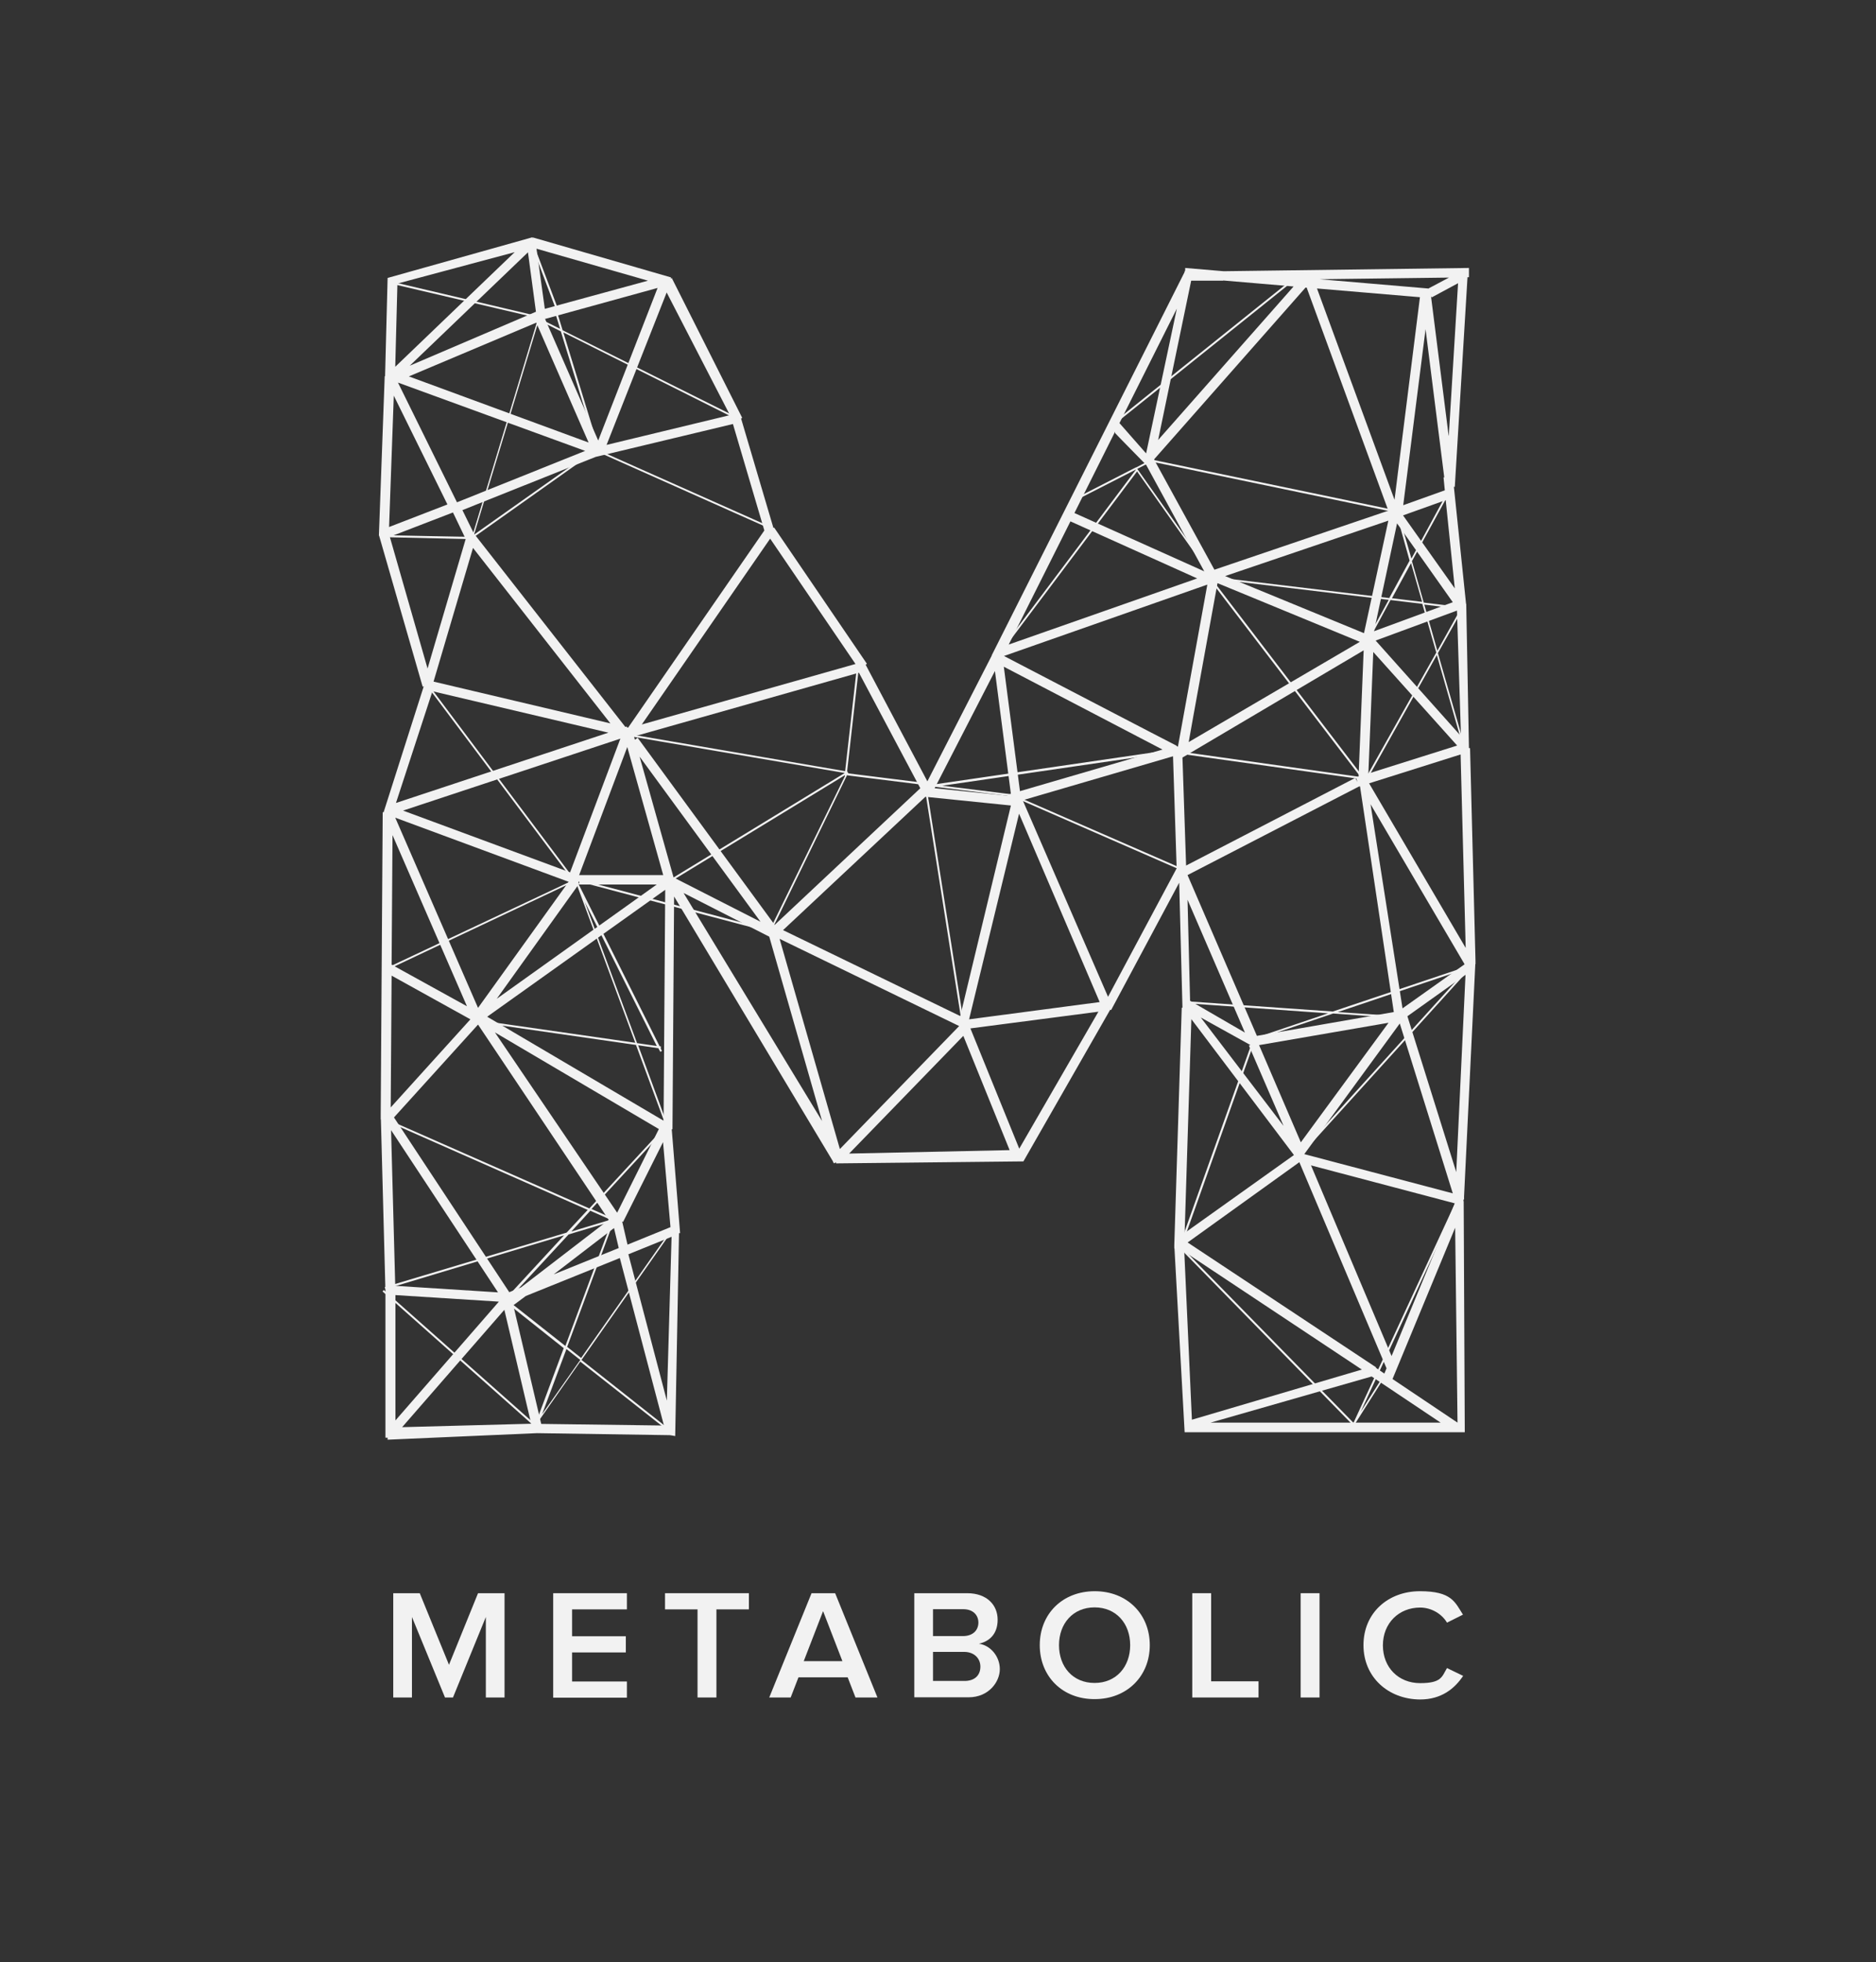 <?xml version="1.0" encoding="UTF-8"?>
<svg xmlns="http://www.w3.org/2000/svg" id="Layer_1" data-name="Layer 1" version="1.1" viewBox="0 0 1033.3 1080">
  <rect x="0" y="0" width="1033.3" height="1080" fill="#333333" stroke="none"/>
  <defs>
    <style>
      .cls-1, .cls-2 {
        fill: #f2f2f2;
        stroke-width: 0px;
      }

      .cls-2 {
        fill-rule: evenodd;
      }

      .cls-3 {
        isolation: isolate;
      }
    </style>
  </defs>
  <g id="Group_2" data-name="Group 2">
    <g id="metabolic_lab" data-name="metabolic lab">
      <g id="Shape_247" data-name="Shape 247">
        <path class="cls-2" d="M370.8,675.3l-50.7,72.2-7.7-6.1,25.9-69.8-.5-.2.2-.5-12.2-5.4,42.4-45.9-.8-.7-42.8,46.3-112.1-49.4-.5.9,111.7,49.3-11.6,12.5-100.2,30,.4,1.1,98.4-29.6-32.4,35.1h-.1c0-.1-.7.7-.7.7h.1c0,.1-.1.4-.1.4l.8.7.2-.2,32,25.4-14.8,39.7-1.3,1.9-83-73.6-.7.8,83.5,74.1.4-.4h.1c0,.1-.7,1.9-.7,1.9l.9.4,1.6-4.4,23.1-33,47.5,37.4.7-.8-47.5-37.5,50.7-72.2-.6-.9ZM325.2,666.5l11.1,4.9-21.6,6.5,10.5-11.5ZM279.7,715.7l33.5-36.2,23.7-7.1-25.5,68.5-31.8-25.1ZM298.7,778.2l13.3-35.6,7.6,6-20.9,29.7ZM316,485.3l.6.8.4-.2,1.1,2.1,31.8,86-87-12.5v1.1c-.1,0,87.4,12.6,87.4,12.6l16.4,44.4.9-.4-16.1-43.8,11.1,1.6,1.1,2,.9-.5-.7-1.4h.1v-1.1c.1,0-.7-.1-.7-.1l-44.2-88.4-1.2-3,.5-.2-.5-.9-1.5.7-80.2-106.9-.8.6,80.1,106.8-103.9,48.9.5.9,104-49.1ZM361.9,575.8l-11-1.6-28.8-77.7,39.7,79.4ZM259.2,296.9l1.1.2.4-1.2,67.2-47.6-.6-.8-66.2,46.8,36-119,1.1.2.2-1.1-1.1-.2.4-1.2h-.5c0-.1.5-.2.5-.2l-5-38.3,13.3,35.2-.9.2,3.4,11.1-11-5.5-.5.9,11.9,6,20,65.1h-.1c0-.1-.5.8-.5.8l96,42.8.5-.9-95-42.3h.4c0-.1-19.9-64.9-19.9-64.9l95.3,47.7.5-.9-96.2-48-3.6-11.8.9-.4-14.6-38.6-.9.4.7,1.9h-.7c0,.1,5.3,39.6,5.3,39.6l-.4,1.2-82.4-19.4-.2,1.1,82.4,19.3-36.4,120.4h-.1c0,.1-47.8-.9-47.8-.9v1.1l47.6,1.1-.2.4ZM650.9,478l-90.8-39.6-.5.9,90.7,39.6.6-.9ZM646.5,413.8v.6c-.1,0,104.1,14.6,104.1,14.6v-.5c.1,0,.5-.4.5-.4l-83.8-109.6,97.6,11.7-12.5,22.9.9.5,12.6-23.3,17.5,2.1,7.7,26.8-38.8,69,.9.5,38.2-68.1,15,52.4.9-.2-15.3-53.3,13.2-23.4-.9-.5-12.6,22.6-7.2-25.4,21.4,2.6v-1.1c.1,0-21.7-2.6-21.7-2.6l-6.5-22.8,20.5-37.5-.9-.5-19.9,36.6-6.3-21.9-1.1.2,6.4,22.8-11.2,20.6-96.7-11.6-42.1-59.5,6.4-3.3-.5-.9-6.5,3.4h0c0-.1-.6.2-.6.2l-35.5,18.2.5.9,35.4-18.1h.1c0,.1-75.7,100.8-75.7,100.8l.8.6,75.5-100.4,40.9,57.9v.9c-.1,0-.7-.7-.7-.7l-.8.6,83.7,109.5-101.5-14.3,1.5-.2v-1.1c-.1,0-134.2,19.6-134.2,19.6l-48-6v-.4c.1,0-.4-.2-.4-.2v-.5c.1,0-.2,0-.2,0l7-61.9h-1.1c0-.1-7,61.8-7,61.8l-120.7-20.7v1.1c-.1,0,120.5,20.6,120.5,20.6l-97.9,59.7.6.9,97.4-59.4v.5l-41.4,84.7-105.1-27.8-.2,1.1,106.4,28.2.2-1.1h-.4c0-.1,41.8-85.9,41.8-85.9v.4l42.4,5.3,20.8,132h1.1c0-.1-20.8-131.7-20.8-131.7l3.5.5v.4l1.4-.2,43.4,5.4v-1.1c.1,0-39.5-4.9-39.5-4.9l127.5-18.6ZM777.2,310l6.1,21.3-16.6-2,10.5-19.3ZM712.5,154.5l-.7-.8-100.2,80.3.7.8,100.2-80.3ZM632.8,253.8l135.6,28.2.2-1.1-135.6-28.2-.2,1.1ZM810.5,532.2l-.4-.9-76,25.5-81.3-5.7v1.1c-.1,0,78.7,5.6,78.7,5.6l-42.4,14.3.4.9,44.8-15.1,36.4,2.6v-1.1c.1,0-33.8-2.3-33.8-2.3l71.5-24.1-92.3,101.7.8.7,92.8-102.3-.5-.5,1.4-.4ZM804.5,658.2l-.9-.5-58.1,125.5-95.1-97.1h.4l39.6-111.2,24.5,60.3.9-.4-25-61.5-.5.2-.5-.2-40.2,112.7-.4.4,97,99.1.7-.7-.7-.8,19.1-30.2.5.2,38.6-94.9h-.4c0-.1.5-1.1.5-1.1ZM765.4,752.8l-.4-.2-15.5,24.5,49.3-106.5-33.4,82.2Z"></path>
      </g>
      <g id="Shape_478" data-name="Shape 478">
        <path class="cls-2" d="M806,661.1l.2-.9h.2v-1.6c.1,0,0,0,0,0l6.2-127.9h.1v-1.9h0l-3-117h-.6l-1.5-79.4h-.1l-6.7-64.4h.5l7-115.4h.8v-5.1c-.1,0-135.1,1.8-135.1,1.8l-21.2-1.8v1.6c-.1,0-.2-.1-.2-.1l-.2.9h0l-106.2,210.9h.1l-35.5,69.3-34-64.2.7-.5-51.1-75-.4.2-17.8-60.2.6-.4-38.8-77-.6.4.2-.7-76.1-22v.6c-.1,0-.2-.7-.2-.7l-79.8,22.4-1.4,54.1h-.2l-3.2,87.7h.1l24,83.2.6-.2-22.1,69.3h-.5l-1.1,165.9h0v3.2h.1l2.5,94.4v2c-.1,0,0,0,0,0v78.8h1.2v1.1c-.1,0,82.3-3.6,82.3-3.6l72.9,1.1h0c0-.1,3.2.5,3.2.5l2.1-111.7h.6l-4.6-57.2h.4l.9-128.1,87.5,145.8.2.7h.2l.2.4,1.1-.6v.6l103.2-1.1,47.8-83.5.5.2,37.5-70.1,1.8,68.8h-.4l-4.1,130.6h0v1.9h.1l5.6,101.2h148.7c0,.1,0,0,0,0h5.6l-.6-127.3h-.4ZM654.2,683.9l61.4-44.1h.1l48,113.4-1.2,2.9-4.7-3.2.2-.2-103.9-68.8ZM251.7,276.5l-32.5-65.9,103.1,37.6-70.6,28.3ZM295.4,177.7l28.8,65.9-99-36.4,70.2-29.6ZM225.7,201.3l65.1-62.4,4.4,32.7-69.5,29.7ZM300.1,175.6l62.1-17.1-32.7,84-29.3-67ZM300.1,170.1l-4.6-33.2,61.4,17.6-56.8,15.5ZM217.7,201.9l1.2-45.8,64.6-17.3-65.8,63.1ZM246.4,277.7l-32.1,12.4,2.6-72.3,29.6,60ZM328.1,251.5l75.6-18.1,17.3,58.6-75,108.5h-.6c0-.1-.1-.6-.1-.6l-.7.2h-.2l-82.8-105.7h-.2c0,.1-6.7-13.6-6.7-13.6l73.4-29.3ZM506.9,433.9l-80.2,75.2-75.5-103-1.5,1.1-.5-1.8,123.9-35.1,33.8,63.6ZM673.8,154.4l38.7,3.3-74.6,84.5,18.2-87.7h17.6ZM528.9,559.3l-97.6-47.3,78.4-73.4,47.1,4.8-27.9,115.9ZM561.8,435.5l-8.9-68.5,87.4,45.6-78.5,22.9ZM635.9,252.6l83.2-94.3h.6c0,.1,45,122.8,45,122.8l-95.8,32.5-33.1-60.4v-.6ZM716.5,628.8l-23-53.5,71.3-12.3-48.3,65.8ZM772.5,555l-17.6-112.3,51.8,88.1-34.1,24.2ZM653.3,476.4l-2-59.4,99.8-59-2.8,69.5-1.4.5.8,2.5-1.2-2.3-93.3,48.3ZM751.2,348.5l-76.4-31.4,89.9-30.5-13.4,61.9ZM670.6,321l78.4,32.3-94.3,55.2v.2c-.1,0,15.9-87.7,15.9-87.7ZM756.4,358.9l46.2,51.5-48.9,15.4,2.7-67ZM756.8,347.5l12.7-59.4,30.7,43.4-43.5,16ZM725.4,158.8l56.7,4.8-14,111.5-42.7-116.3ZM648.7,411l-.8-.5v-.2h-.2c0,.1-94.7-49.2-94.7-49.2l112-39.3-16.2,89.2ZM748.7,432.9h.4c0-.1,18.6,124.2,18.6,124.2l-75.4,13.1-38.2-88.5,94.7-48.9ZM688.7,575.2l-.8.4,19.1,44.2-45.6-59.7,27.4,15.2ZM718.4,635.3l52.6-71.9,29.2,93.5-81.8-21.6ZM775.2,559.4l32-22.8-5.1,108.6-26.9-85.8ZM754.1,431.2l50.4-15.9,2.8,106.5-53.2-90.6ZM757.7,352.6l44.8-16.5,2.2,69.1-47-52.6ZM772.8,283.7l23.5-8.4,5,48.6-28.5-40.2ZM795.8,269.9l-22.9,8.2,12.3-96.9,10.3,81.6h-.4l.7,7.1ZM786.6,158.8l-59.8-5.1,71.3-.9-11.5,6.1ZM631.3,255.9l32,58.6-71.5-32.1,22.4-44.8v.8c-.1,0,17.1,17.5,17.1,17.5ZM659.4,318.4l-103.8,36.4,34-67.8,69.8,31.4ZM548,369.3l8.8,67.7-1.8.5v.5c.1,0-40.2-4.1-40.2-4.1l33.2-64.5ZM305.1,701.4l33.1-25.4,2.6,11-35.6,14.4ZM280.5,711.3l-63.5-96.2,46.3-51.1,72,107.5-48.4,37.2-6.4,2.6ZM319,486.3l-.5-.4.5-1.2v1.5ZM318.9,482v-.2c.1,0,0,.2,0,.2h0ZM314,480.2l-92-34,119.7-39.6-27.7,73.6ZM313.2,485.4l-49.9,69.4-45.6-104.7,95.5,35.3ZM340.4,671.4h0ZM339.9,667.5l-67.3-99.2,90.3,53.2-23,46.1ZM319,486.3v.6h42.7l-88.1,62.9,45.5-63.5ZM319,481.7l26.5-70.5,19.8,70.5h-46.3ZM353.5,398.8l70.7-102.3,47,69-117.7,33.3ZM260.6,301.7l75.6,96.5-97.4-23,21.7-73.5ZM238.2,380.5l96.9,22.8-117,38.7,20.1-61.5ZM257.2,553.9l-41.5-22.9.5-71.3,41,94.2ZM215.6,537l43.5,24.1-43.9,48.5.5-72.6ZM217.7,707.8l-2.3-85.7,58.9,89.3-56.6-3.6ZM282.5,717.9l.4.5,6.7-5,51.8-20.9,24.3,92.2-67.6-.9-15.5-65.8ZM292.7,783.7l-71.2,1.9,56.3-64.6,14.8,62.8ZM346.2,690.4l23.7-9.6-2.6,90.2-21.2-80.6ZM345.6,685l-2.9-12.6.5.2,22-43.9,4.1,46.8-23.6,9.6ZM268.3,559.7l98.1-69.9-.9,127.1-97.1-57.2ZM371,483l-18.7-66.5,66.6,90.9-47.9-24.4ZM528.3,564.8l-65.7,67.7-33.2-115.7,98.9,48ZM530.6,570.2l25.5,62.9-88.4,1.9,62.9-64.8ZM533.8,561l27.5-113.1,44.4,103.7-71.9,9.5ZM563.3,440.5l82.8-24.2,2,61.7-37.8,70.7-47-108.2ZM654.1,495.3l31.6,73.1-30.2-17.5-1.4-55.5ZM656.2,561l56.5,74.8-60.2,42.9,3.7-117.7ZM801.5,675.8l1.3,107.3-35.8-24,34.5-83.3ZM766.5,746.5l-44.4-105,79.2,20.9h0l-34.8,84ZM797.9,239.8l-9.7-76.7.4.6,14.5-7.8-5.1,83.9ZM631.2,249.5l-14.6-16.6,31.6-63-16.9,79.6ZM402.1,228.5l-68,16.4,33.1-83.9,34.9,67.6ZM214.7,295.5l34.8-13.4,7,14.6-21,71.3-20.8-72.5ZM274.7,716.6l-56.9,65.3v-69l56.9,3.6ZM376.6,491.6l47.1,24,29.1,101.5-76.2-125.4ZM561.4,632.3l-26.9-66.2,70.5-9.2-43.6,75.4ZM652.3,689l97.8,64.9-93.6,27.6-4.2-92.5ZM666.8,783.1l88.7-25.4,38,25.4h-126.7Z"></path>
      </g>
      <g class="cls-3">
        <path class="cls-1" d="M267.6,934.4v-44.3l-18.1,44.3h-4.4l-18.2-44.3v44.3h-10.3v-57.4h14.6l16.1,39.4,16-39.4h14.6v57.4h-10.3Z"></path>
        <path class="cls-1" d="M304.7,934.4v-57.4h40.6v8.9h-30.2v14.8h29.6v8.9h-29.6v16h30.2v8.9h-40.6Z"></path>
        <path class="cls-1" d="M384.2,934.4v-48.5h-17.9v-8.9h46.2v8.9h-17.9v48.5h-10.4Z"></path>
        <path class="cls-1" d="M471.2,934.4l-4.3-11.1h-27.1l-4.3,11.1h-11.8l23.3-57.4h13l23.3,57.4h-11.9ZM453.3,887l-10.6,27.4h21.3l-10.6-27.4Z"></path>
        <path class="cls-1" d="M503.6,934.4v-57.4h29.1c10.9,0,16.8,6.5,16.8,14.6s-4.8,12-10.3,13.2c6.4.9,11.5,7,11.5,14s-6.1,15.5-17.2,15.5h-29.9ZM538.9,893.2c0-4.2-3-7.4-8.3-7.4h-16.7v14.8h16.7c5.3-.1,8.3-3.2,8.3-7.5ZM540,917.4c0-4.3-3.2-8.1-9-8.1h-17.1v16h17.1c5.6.1,9-2.9,9-7.9Z"></path>
        <path class="cls-1" d="M572.7,905.6c0-17.2,12.5-29.7,30.3-29.7s30.3,12.6,30.3,29.7-12.6,29.7-30.3,29.7c-17.8.1-30.3-12.5-30.3-29.7ZM622.5,905.6c0-11.9-7.7-20.8-19.6-20.8s-19.6,8.9-19.6,20.8,7.6,20.8,19.6,20.8,19.6-9,19.6-20.8Z"></path>
        <path class="cls-1" d="M656.7,934.4v-57.4h10.4v48.5h26.1v8.9h-36.5Z"></path>
        <path class="cls-1" d="M716.4,934.4v-57.4h10.4v57.4h-10.4Z"></path>
        <path class="cls-1" d="M751,905.6c0-17.8,13.6-29.7,31.1-29.7s19.3,6,23.7,12.9l-8.8,4.4c-2.8-4.8-8.6-8.3-14.8-8.3-11.7,0-20.5,8.6-20.5,20.8s8.6,20.8,20.5,20.8,12-3.6,14.8-8.3l8.9,4.3c-4.6,6.9-11.9,13-23.7,13-17.6-.1-31.2-12.3-31.2-29.9Z"></path>
      </g>
    </g>
  </g>
</svg>
